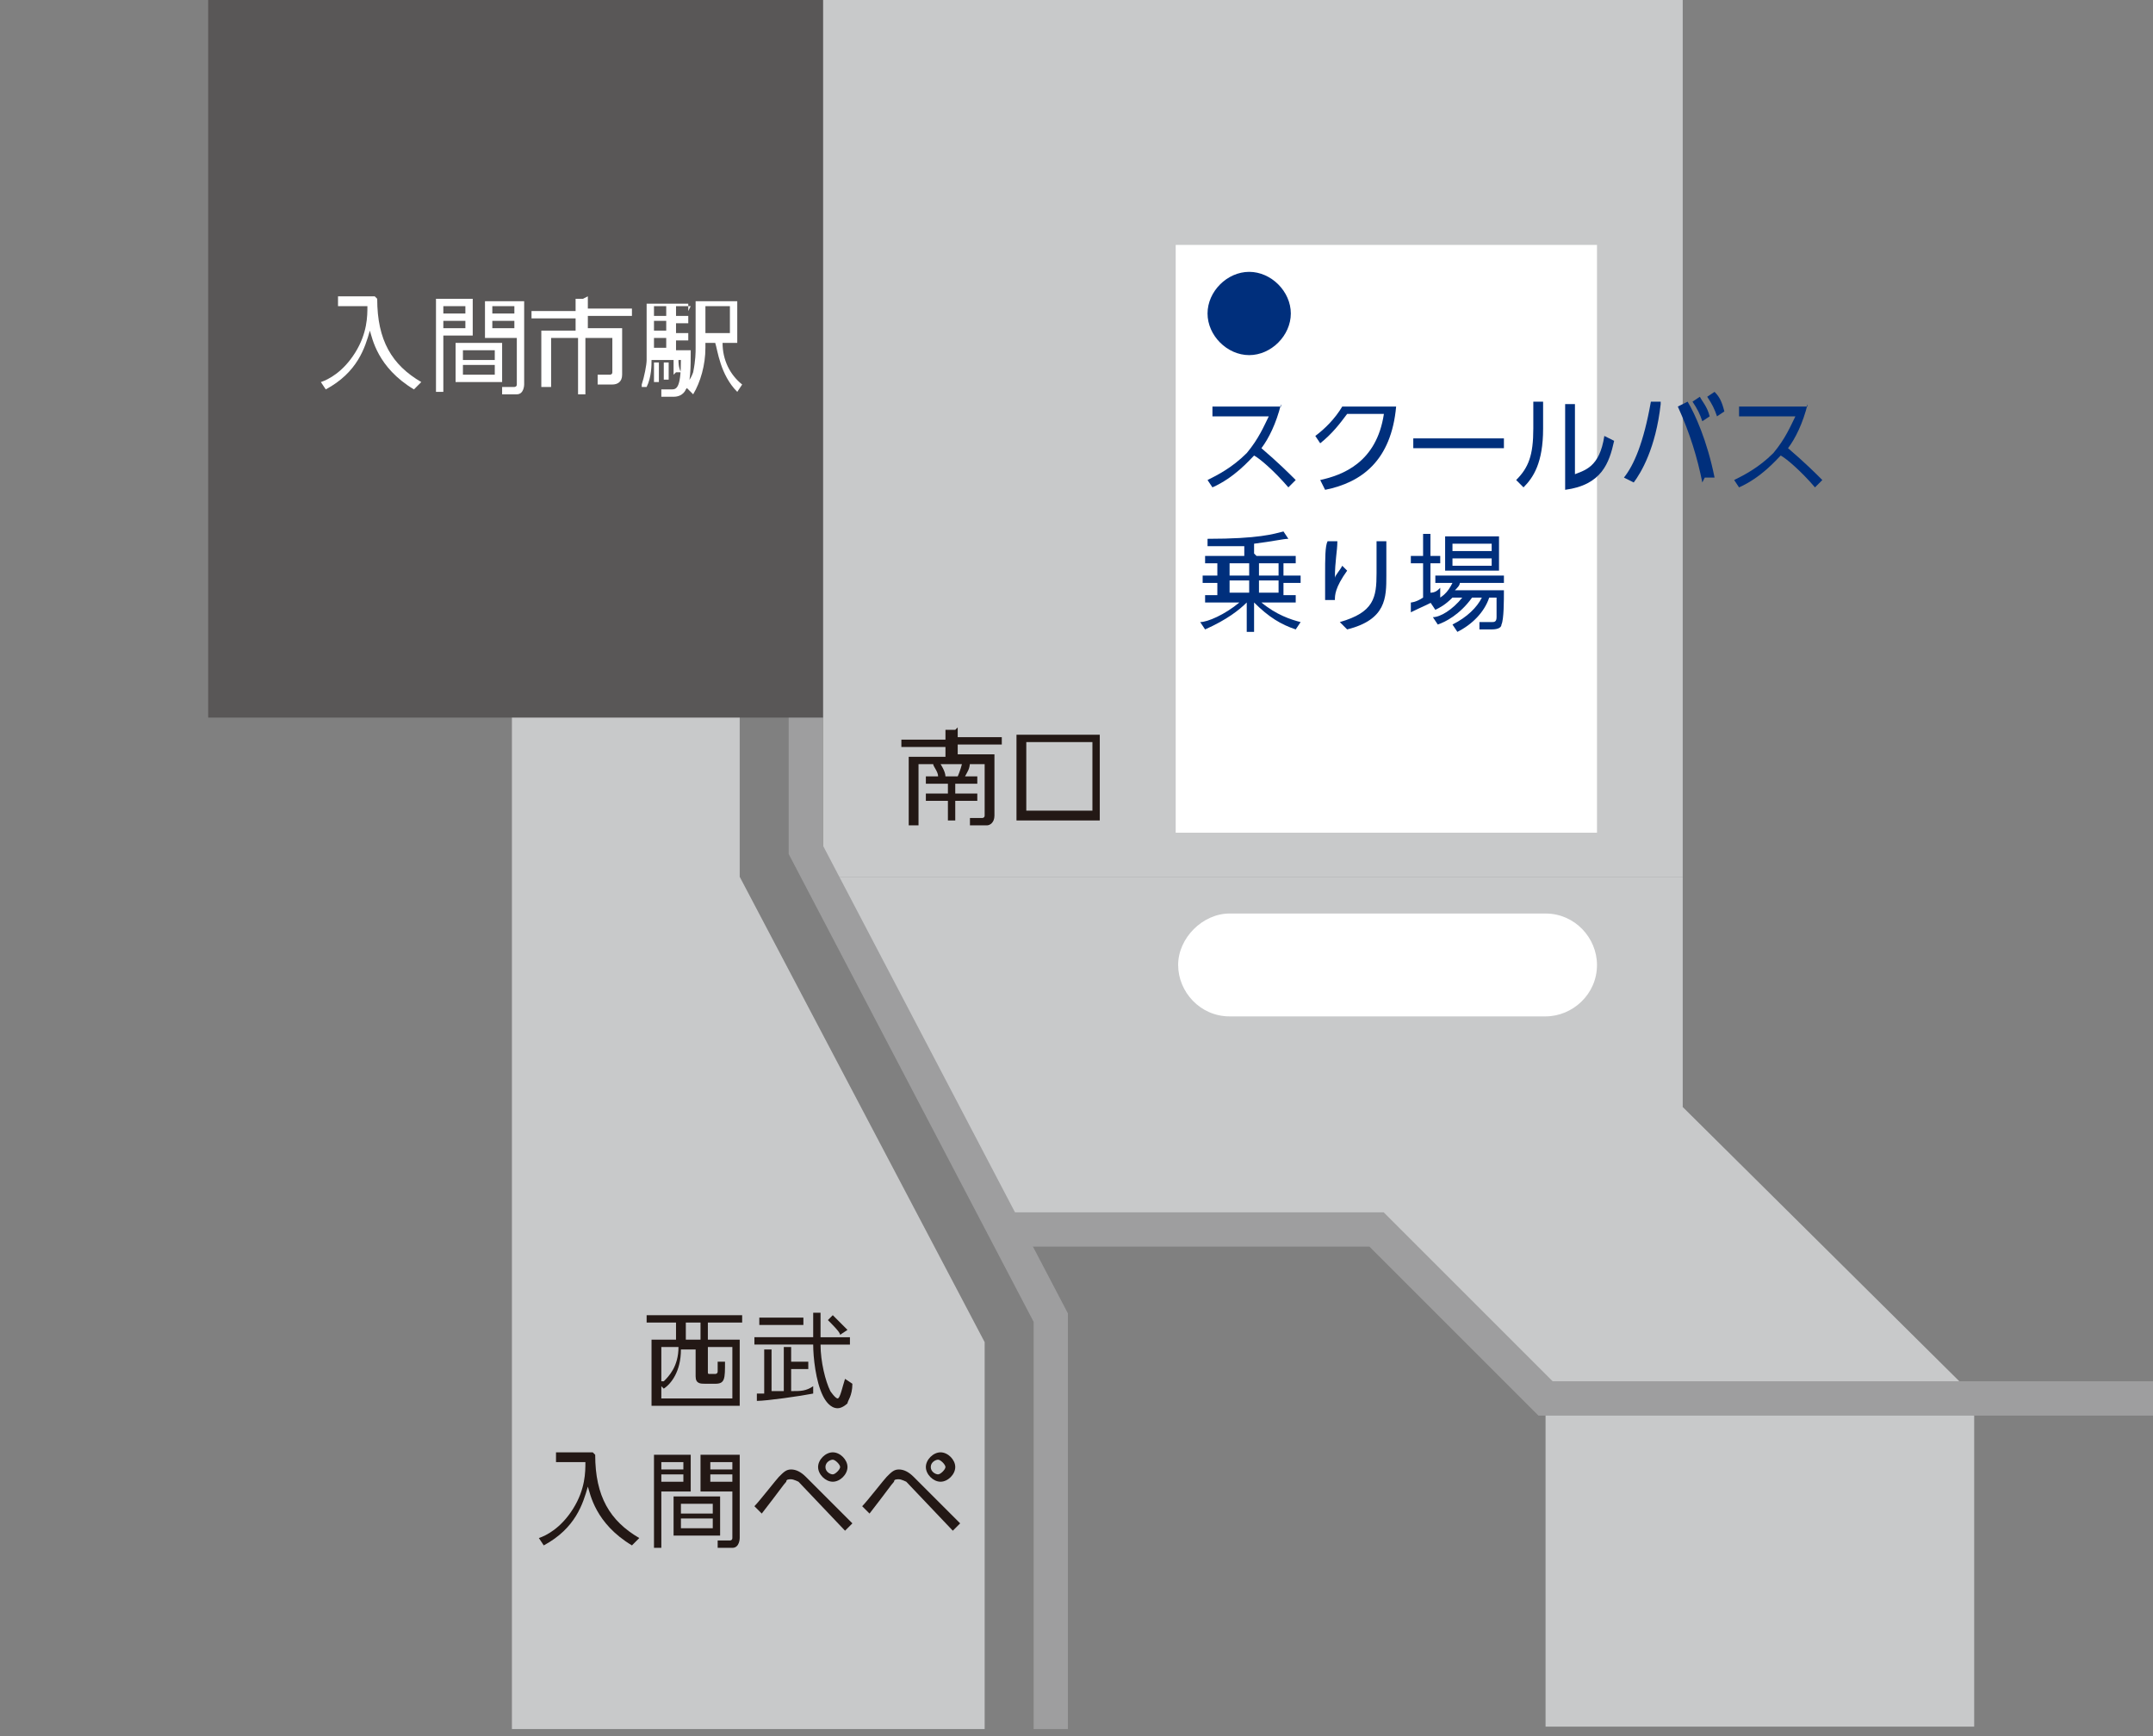 <?xml version="1.0" encoding="UTF-8"?>
<svg id="_レイヤー_1" data-name="レイヤー_1" xmlns="http://www.w3.org/2000/svg" xmlns:xlink="http://www.w3.org/1999/xlink" version="1.1" viewBox="0 0 87.9 70.9">
  <rect x="0" y="0" width="87.9" height="70.9" fill="#808080" stroke="none"/>
  <!-- Generator: Adobe Illustrator 29.3.1, SVG Export Plug-In . SVG Version: 2.1.0 Build 151)  -->
  <defs>
    <style>
      .st0, .st1 {
        fill: none;
      }

      .st2 {
        fill: #002f7c;
      }

      .st1 {
        stroke: #9e9e9f;
        stroke-width: 1.4px;
      }

      .st3 {
        fill: #c8c9ca;
      }

      .st4 {
        clip-path: url(#clippath-1);
      }

      .st5 {
        clip-path: url(#clippath-2);
      }

      .st6 {
        fill: #231815;
      }

      .st7 {
        fill: #fff;
      }

      .st8 {
        fill: #595757;
      }

      .st9 {
        clip-path: url(#clippath);
      }
    </style>
    <clipPath id="clippath">
      <rect class="st0" x="8.5" y="0" width="79.4" height="70.6"/>
    </clipPath>
    <clipPath id="clippath-1">
      <rect class="st0" x="8.5" y="0" width="79.4" height="70.6"/>
    </clipPath>
    <clipPath id="clippath-2">
      <rect class="st0" x="8.5" y="0" width="79.4" height="70.6"/>
    </clipPath>
  </defs>
  <polygon class="st3" points="68.7 45.2 80.7 57.1 63.1 57.1 56.2 50.2 68.7 45.2"/>
  <rect class="st3" x="63.1" y="57.1" width="17.5" height="13.4"/>
  <polygon class="st3" points="68.7 50.2 41.3 50.2 33.6 35.8 68.7 35.8 68.7 50.2"/>
  <rect class="st3" x="33.6" y="0" width="35.1" height="35.8"/>
  <polygon class="st3" points="20.9 28.7 20.9 70.6 40.2 70.6 40.2 54.8 30.2 35.8 30.2 28.7 20.9 28.7"/>
  <g class="st9">
    <polyline class="st1" points="32.9 27.8 32.9 34.7 42.9 53.8 42.9 70.7"/>
  </g>
  <rect class="st8" x="8.5" y="0" width="25.1" height="29.3"/>
  <g>
    <path class="st7" d="M15.4,12.2c0,1.7.6,2.7,1.8,3.4l-.3.3c-1.5-.9-1.7-2.1-1.8-2.4-.2.7-.5,1.7-1.8,2.4l-.2-.3c.3-.1.9-.4,1.4-1.2.5-.8.5-1.5.5-1.9h-1.2v-.4h1.5Z"/>
    <path class="st7" d="M19.3,12.2v1.5h-1.2v2.3h-.3v-3.8h1.6ZM19,12.5h-.9v.3h.9v-.3ZM19,13.1h-.9v.3h.9v-.3ZM20.5,15.6h-1.9v-1.6h1.9v1.6ZM20.2,14.3h-1.3v.4h1.3v-.4ZM20.2,14.9h-1.3v.4h1.3v-.4ZM21.4,15.7c0,0,0,.4-.3.4h-.6v-.3c0,0,.5,0,.5,0,0,0,.1,0,.1-.1v-1.9h-1.3v-1.5h1.6v3.4ZM21,12.5h-.9v.3h.9v-.3ZM21,13.1h-.9v.3h.9v-.3Z"/>
    <path class="st7" d="M24,12.1v.5h1.8v.3h-1.8v.5h1.4v1.9c0,.3-.2.4-.4.4h-.6v-.4c0,0,.5,0,.5,0,0,0,.1,0,.1-.1v-1.4h-1.1v2.3h-.3v-2.3h-1.1v2h-.4v-2.3h1.4v-.5h-1.8v-.3h1.8v-.5h.3Z"/>
    <path class="st7" d="M26.2,15.7c.1-.3.2-.8.2-1h.2c0,.2,0,.7-.2,1.1h-.2ZM28.2,12.5h-.6v.4h.5v.3h-.5v.4h.5v.3h-.5v.4h.6c0,.7,0,1.4-.2,1.6,0,0-.1.3-.5.3h-.5v-.3c0,0,.4,0,.4,0,.2,0,.4,0,.4-1.2h-1.4v-2.3h1.7v.3ZM26.7,15.6c0,0,0-.2,0-.4s0-.3,0-.4h.2c0,.4,0,.5,0,.8h-.2ZM27.2,12.5h-.5v.4h.5v-.4ZM27.2,13.1h-.5v.4h.5v-.4ZM27.2,13.8h-.5v.4h.5v-.4ZM27.1,15.5c0-.3,0-.6,0-.7h.2c0,.2,0,.4,0,.7h-.2ZM27.5,15.3c0,0,0-.3,0-.6h.2c0,.1,0,.3.1.5h-.2ZM30.1,12.2v1.8h-.6c0,.7.3,1.3.8,1.7l-.2.3c-.7-.7-.8-1.7-.9-2h-.4v.2c0,.7-.2,1.4-.5,1.9l-.3-.3c0-.1.2-.3.3-.6.1-.5.1-.8.1-1v-1.9h1.7ZM29.8,12.5h-1v1.1h1v-1.1Z"/>
  </g>
  <g>
    <path class="st6" d="M39.1,29.7v.4h1.8v.3h-1.8v.4h1.5v2.5c0,.3-.2.4-.3.4h-.7v-.3c0,0,.5,0,.5,0,0,0,.1,0,.1-.1v-2.1h-2.7v2.5h-.4v-2.8h1.5v-.4h-1.8v-.3h1.8v-.4h.4ZM38.3,31.7c0-.2-.2-.4-.2-.5h.3c0,0,.2.3.2.5h.5c0,0,.1-.2.2-.6h.3c0,.3-.1.4-.2.6h.5v.3h-.9v.4h.9v.3h-.9v.8h-.3v-.8h-.9v-.3h.9v-.4h-.9v-.3h.5Z"/>
    <path class="st6" d="M44.9,33.5h-3.4v-3.5h3.4v3.5ZM44.6,30.3h-2.7v2.8h2.7v-2.8Z"/>
  </g>
  <g>
    <path class="st6" d="M30.4,54h-1.5v.7h1.3v2.7h-3.6v-2.7h1v-.7h-1.2v-.3h3.9v.3ZM27.1,56.4c.2-.2.6-.6.6-1.4h-.7v2.1h2.9v-2.1h-1v1c0,.1,0,.1.1.1h.2c0,0,.1,0,.1-.1,0-.1,0-.3,0-.4h.3c0,.7,0,.9-.4.9h-.4c-.2,0-.4,0-.4-.3v-1.1h-.6c0,.9-.4,1.4-.7,1.6l-.3-.3ZM28.6,54h-.6v.7h.6v-.7Z"/>
    <path class="st6" d="M33.5,53.6c0,.5,0,.7,0,1h1.2v.3h-1.2c0,.7.2,1.5.4,1.9,0,0,.2.3.3.3s.2-.5.3-.8l.3.2c0,.5-.2.7-.2.8,0,0-.2.2-.4.2-.3,0-.5-.3-.6-.5-.3-.6-.4-1.6-.4-2.1h-2.4v-.3h2.4c0-.4,0-.7,0-1h.3ZM32,55h.3v.6h.7v.3h-.7v.9c.4,0,.6,0,.9-.2v.3c-.5.1-1.9.3-2.3.3v-.3c.1,0,.2,0,.3,0v-1.8h.3v1.7c0,0,.4,0,.5,0v-1.9ZM32.8,53.8v.3h-1.8v-.3h1.8ZM34.3,54.5c0-.1-.3-.4-.5-.6l.2-.2c.2.2.5.5.6.6l-.3.2Z"/>
  </g>
  <g>
    <path class="st6" d="M24.3,59.4c0,1.7.6,2.7,1.8,3.4l-.3.3c-1.5-.9-1.7-2.1-1.8-2.4-.2.7-.5,1.7-1.8,2.4l-.2-.3c.3-.1.9-.4,1.4-1.2.5-.8.5-1.5.5-1.9h-1.2v-.4h1.5Z"/>
    <path class="st6" d="M28.2,59.4v1.5h-1.2v2.3h-.3v-3.8h1.6ZM27.9,59.7h-.9v.3h.9v-.3ZM27.9,60.2h-.9v.3h.9v-.3ZM29.4,62.7h-1.9v-1.6h1.9v1.6ZM29.1,61.4h-1.3v.4h1.3v-.4ZM29.1,62h-1.3v.4h1.3v-.4ZM30.2,62.8c0,0,0,.4-.3.4h-.6v-.3c0,0,.5,0,.5,0,0,0,.1,0,.1-.1v-1.9h-1.3v-1.5h1.6v3.4ZM29.9,59.7h-.9v.3h.9v-.3ZM29.9,60.2h-.9v.3h.9v-.3Z"/>
    <path class="st6" d="M30.8,61.5c.2-.2.9-1.1,1-1.2.2-.2.3-.3.5-.3s.4.1.6.3l1.9,1.9-.3.3-1.9-2c0,0-.2-.1-.3-.1s-.2,0-.2.1c-.1.1-.3.4-1,1.3l-.3-.3ZM34.6,59.9c0,.3-.3.6-.6.6s-.6-.3-.6-.6.3-.6.6-.6.6.3.6.6ZM33.7,59.9c0,.2.2.3.3.3s.3-.2.3-.3-.2-.3-.3-.3-.3.1-.3.3Z"/>
    <path class="st6" d="M35.2,61.5c.2-.2.9-1.1,1-1.2.2-.2.3-.3.5-.3s.4.1.6.3l1.9,1.9-.3.3-1.9-2c0,0-.2-.1-.3-.1s-.2,0-.2.1c-.1.1-.3.4-1,1.3l-.3-.3ZM39,59.9c0,.3-.3.6-.6.6s-.6-.3-.6-.6.3-.6.6-.6.6.3.6.6ZM38,59.9c0,.2.2.3.3.3s.3-.2.3-.3-.2-.3-.3-.3-.3.1-.3.3Z"/>
  </g>
  <g class="st4">
    <polyline class="st1" points="41.3 50.2 56.2 50.2 63.1 57.1 88 57.1"/>
  </g>
  <rect class="st7" x="48" y="10" width="17.2" height="24"/>
  <g class="st5">
    <path class="st7" d="M65.2,39.4c0,1.2-1,2.1-2.1,2.1h-12.9c-1.2,0-2.1-1-2.1-2.1s1-2.1,2.1-2.1h12.9c1.2,0,2.1,1,2.1,2.1"/>
    <path class="st2" d="M52.7,12.8c0,.9-.8,1.7-1.7,1.7s-1.7-.8-1.7-1.7.8-1.7,1.7-1.7,1.7.8,1.7,1.7"/>
  </g>
  <g>
    <path class="st2" d="M52.3,16.5c-.2.8-.5,1.4-.8,1.8.7.6,1.1,1,1.4,1.3l-.3.3c-.6-.7-1.2-1.2-1.4-1.3-.2.2-.8.9-1.7,1.3l-.2-.3c.4-.2,1-.5,1.6-1.1.5-.6.7-1.1.9-1.5h-2.3v-.4h2.8Z"/>
    <path class="st2" d="M53.9,19.6c.9-.2,2.3-.7,2.6-2.7h-1.5c-.3.4-.6.8-1.1,1.2l-.2-.3c.4-.3.8-.7,1.1-1.2h2.2c-.2,2.2-1.4,3.1-2.9,3.4l-.2-.4Z"/>
    <path class="st2" d="M61.4,17.9v.4h-3.7v-.4h3.7Z"/>
    <path class="st2" d="M63,17.5c0,1.4-.4,2-.8,2.4l-.3-.3c.5-.5.7-1,.7-2.1v-1.1h.4v1ZM64.2,19.4c.5-.2,1.1-.3,1.3-1.6l.4.2c-.2.9-.5,1.8-2,2v-3.5h.4v3Z"/>
    <path class="st2" d="M67.8,16.5c-.2,1.8-.8,2.8-1.1,3.2l-.4-.2c.4-.5.8-1.4,1.1-3.1h.4ZM69.5,19.7c-.2-1-.5-2-1-3.1l.4-.2c.3.5.8,1.6,1.1,3.1h-.4ZM69.4,16.2c.1.2.3.4.4.8l-.3.2c-.1-.3-.2-.5-.4-.8l.3-.2ZM70,16c.2.2.3.4.4.8l-.3.2c-.1-.3-.2-.5-.4-.8l.3-.2Z"/>
    <path class="st2" d="M73.8,16.5c-.2.8-.5,1.4-.8,1.8.7.6,1.1,1,1.4,1.3l-.3.3c-.6-.7-1.2-1.2-1.4-1.3-.2.2-.8.9-1.7,1.3l-.2-.3c.4-.2,1-.5,1.6-1.1.5-.6.7-1.1.9-1.5h-2.3v-.4h2.8Z"/>
  </g>
  <g>
    <path class="st2" d="M51.3,22.7h1.6v.3h-.5v.5h.7v.3h-.7v.5h.5v.3h-1.4c.6.5,1.2.7,1.6.8l-.2.3c-.6-.2-1.1-.5-1.7-1.1v1.2h-.3v-1.2c-.3.3-.8.7-1.7,1.1l-.2-.3c.3,0,1-.3,1.6-.8h-1.4v-.3h.5v-.5h-.6v-.3h.6v-.5h-.5v-.3h1.6v-.4c-.2,0-1.3,0-1.5,0v-.3c2.1,0,2.7-.2,3.1-.3l.2.3c-.2,0-.6.1-1.4.2v.4ZM51,23h-.8v.5h.8v-.5ZM51,23.7h-.8v.5h.8v-.5ZM52.2,23h-.8v.5h.8v-.5ZM52.2,23.7h-.8v.5h.8v-.5Z"/>
    <path class="st2" d="M54.6,22.1c0,.4-.1.8-.1,1.5,0-.1.2-.3.3-.5l.2.2c-.5.7-.5,1-.5,1.2h-.4c0-.1,0-.5,0-1,0-.7,0-1.2.1-1.4h.4ZM56.6,22.1c0,.5,0,.9,0,1.4,0,.9,0,1.8-1.6,2.2l-.3-.3c1.4-.4,1.5-1,1.5-2s0-.5,0-1.3h.4Z"/>
    <path class="st2" d="M58.8,24.4c-.3.2-.8.4-1.2.6v-.4c0,0,.2,0,.5-.2v-1.4h-.5v-.3h.5v-.9h.3v.9h.4v.3h-.4v1.2c.2,0,.3-.1.4-.2v.3ZM61.4,24.1c0,.4,0,1.2-.1,1.4,0,.1-.1.2-.4.2h-.5v-.3s.5,0,.5,0c.1,0,.2,0,.2-.2,0-.1,0-.3,0-.8h-.3c-.2.6-.7,1.1-1.3,1.4l-.2-.3c.6-.3,1-.7,1.2-1.1h-.4c-.5.7-1.1,1-1.4,1.1l-.2-.3c.3,0,.8-.3,1.2-.8h-.4c-.3.3-.5.4-.7.5l-.2-.3c.5-.2.7-.4.9-.8h-.7v-.3h2.8v.3h-1.8c0,.1-.1.2-.2.3h1.8ZM61.2,21.9v1.4h-2.2v-1.4h2.2ZM60.9,22.2h-1.6v.3h1.6v-.3ZM60.9,22.8h-1.6v.3h1.6v-.3Z"/>
  </g>
</svg>